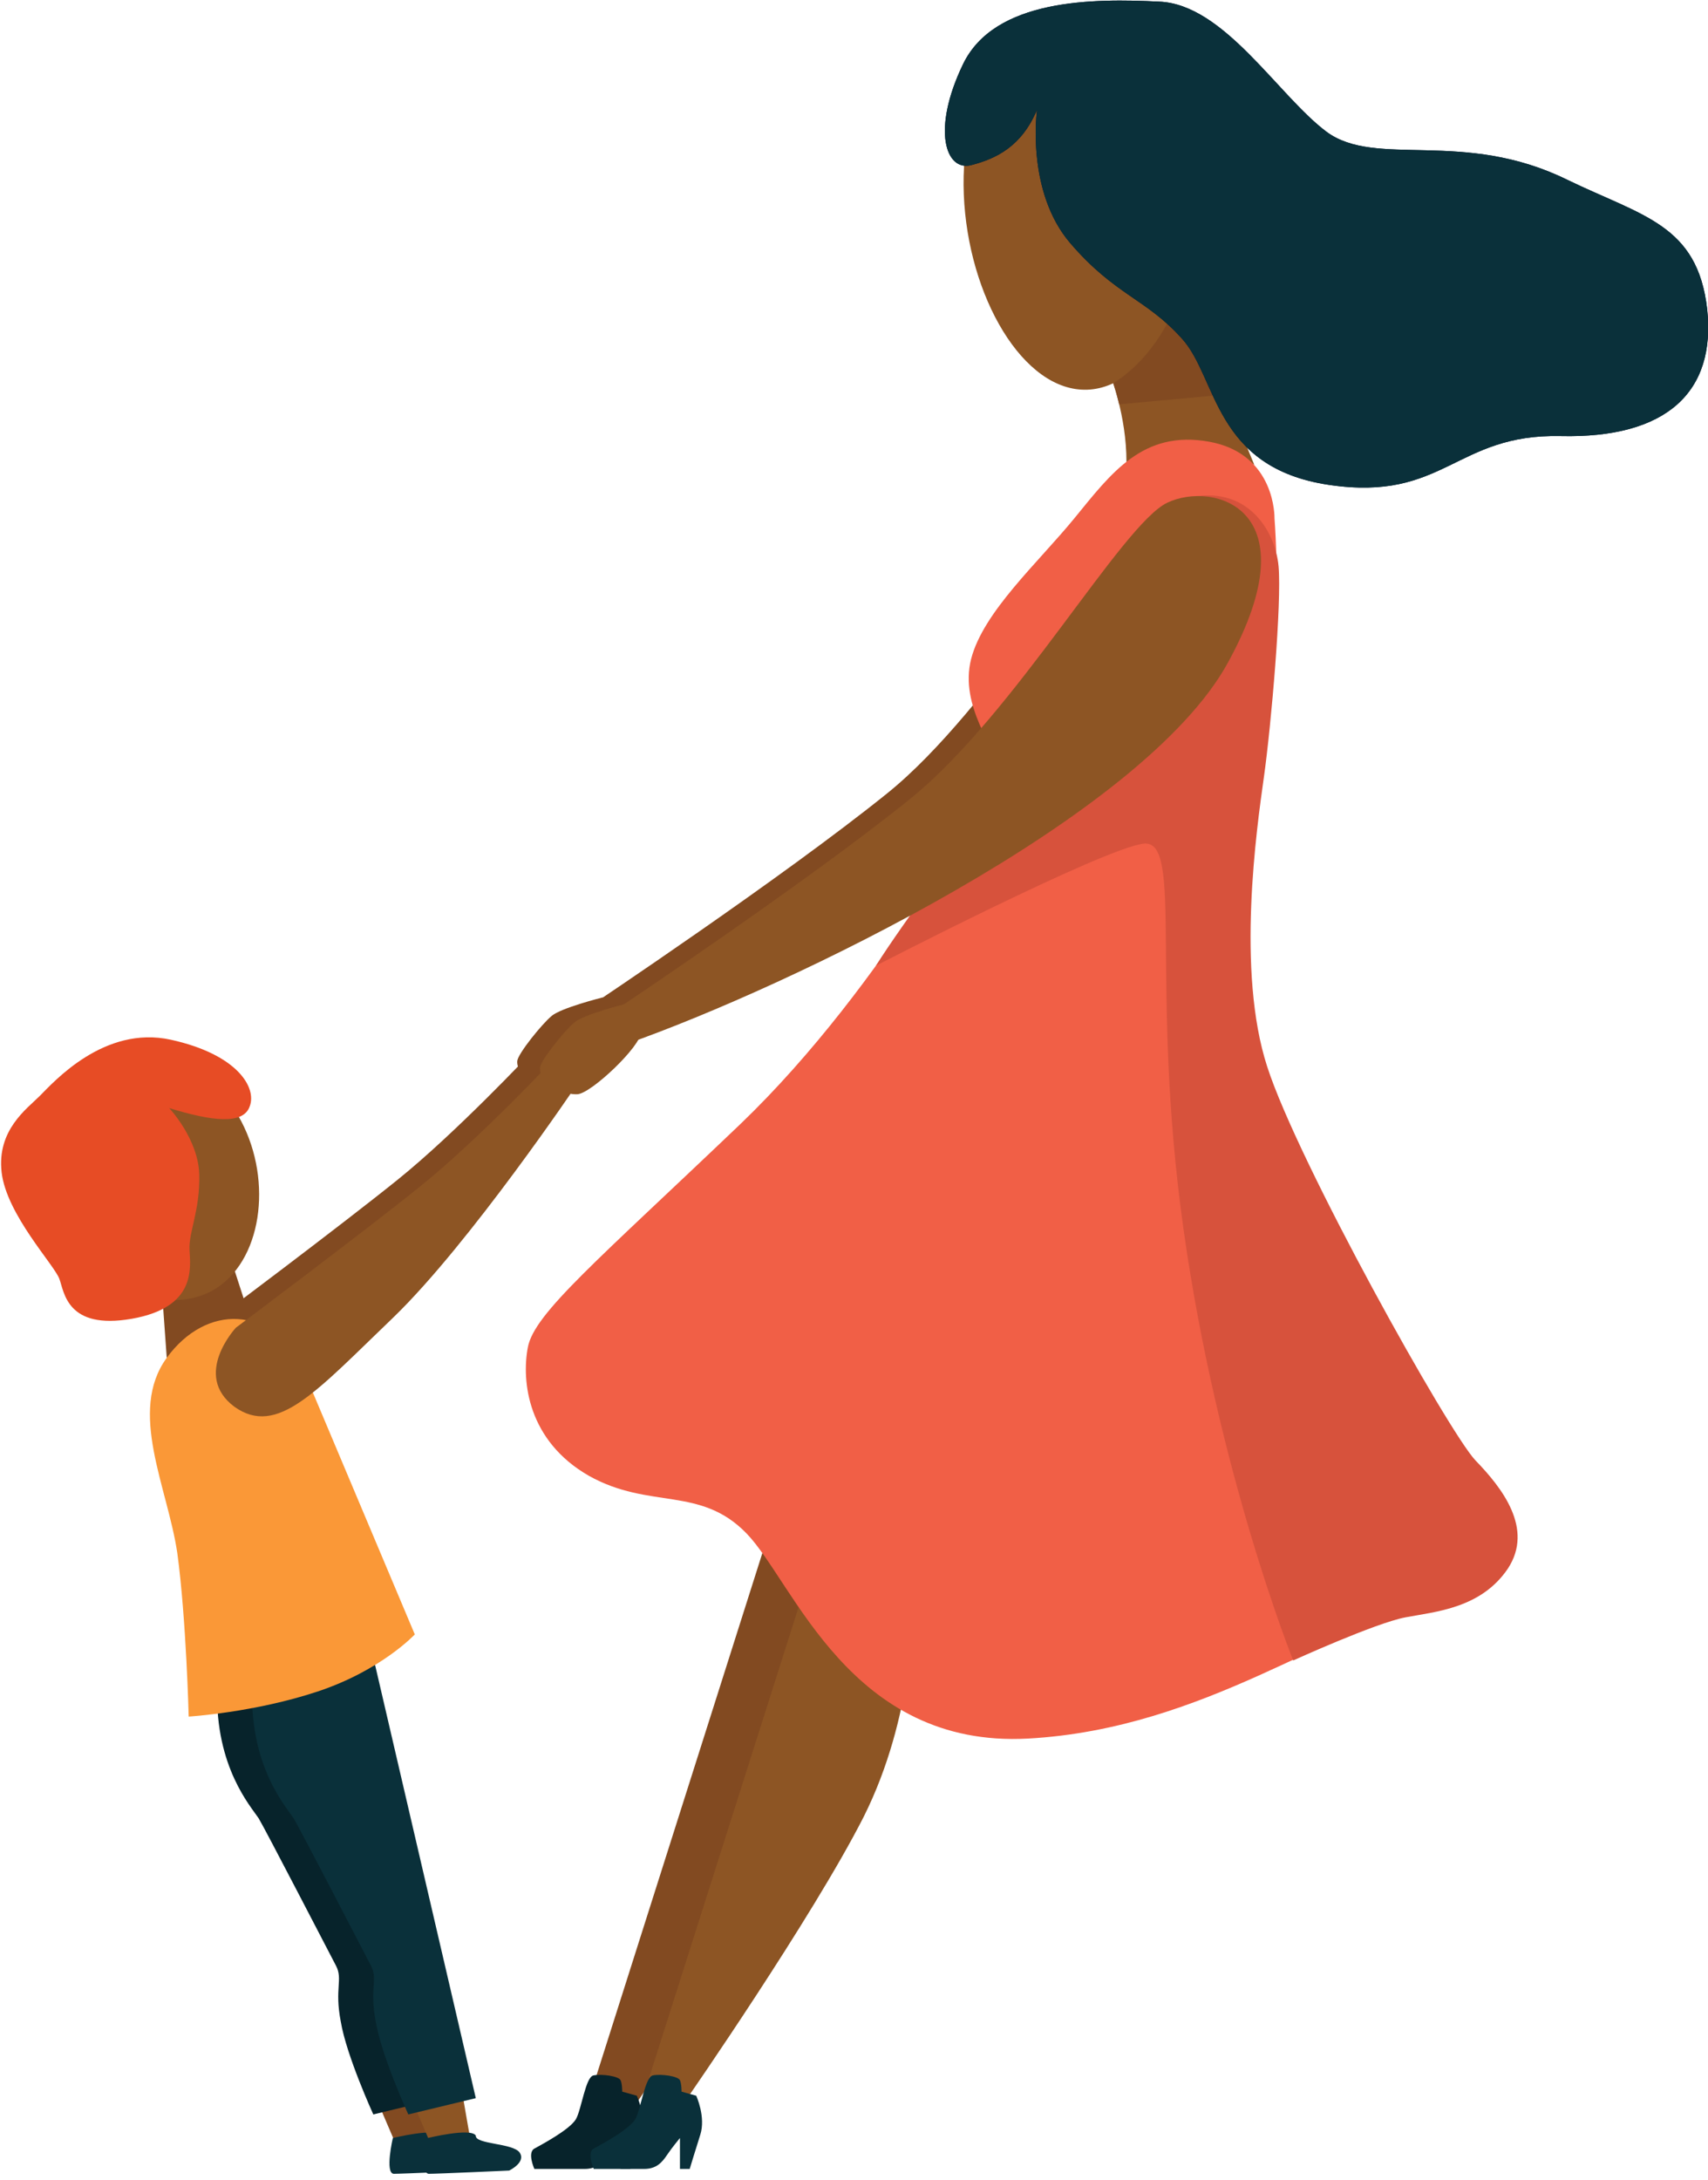 <?xml version="1.0" encoding="utf-8"?>
<!-- Generator: Adobe Illustrator 26.0.3, SVG Export Plug-In . SVG Version: 6.00 Build 0)  -->
<svg version="1.1" id="Layer_1" xmlns="http://www.w3.org/2000/svg" xmlns:xlink="http://www.w3.org/1999/xlink" x="0px" y="0px"
	 viewBox="0 0 210 268" style="enable-background:new 0 0 210 268;" xml:space="preserve">
<style type="text/css">
	.st0{fill-rule:evenodd;clip-rule:evenodd;fill:#824A21;}
	.st1{fill-rule:evenodd;clip-rule:evenodd;fill:#07232B;}
	.st2{fill-rule:evenodd;clip-rule:evenodd;fill:#0A303A;}
	.st3{fill-rule:evenodd;clip-rule:evenodd;fill:#8D5524;}
	.st4{fill-rule:evenodd;clip-rule:evenodd;fill:#FA9837;}
	.st5{fill-rule:evenodd;clip-rule:evenodd;fill:#F15F46;}
	.st6{fill-rule:evenodd;clip-rule:evenodd;fill:#D7523C;}
	.st7{fill-rule:evenodd;clip-rule:evenodd;fill:#020D26;}
	.st8{fill-rule:evenodd;clip-rule:evenodd;fill:#E74C25;}
</style>
<g>
	<path class="st0" d="M72.5,123.7c0,0,23.7-15.8,36.6-26.2c12.9-10.4,26-33.7,31.6-36.4c5.6-2.7,17.9,0.6,7.5,19.6
		c-10.4,19.1-54.3,40-73.9,46.9C72.7,126.1,72.5,123.7,72.5,123.7 M26.2,162.4c0,0,15.5-11.6,22.7-17.4s16.4-15.6,16.4-15.6l2.9,3
		c0,0-13.2,19.6-22.6,28.7c-9.5,9.1-14.3,14.8-19.6,11C20.8,168.2,26.2,162.4,26.2,162.4"/>
	<path class="st0" d="M74.1,122.6c0,0-5.2,1.3-6.3,2.3c-1.2,1-4.1,4.6-4.2,5.5s0.8,2.1,0.8,2.1s2.2,1.3,3.8,1.2
		c1.7-0.1,7.8-5.9,7.8-7.6C75.9,124.5,74.1,122.6,74.1,122.6 M30.8,162.2l-2.4-7.4l-8.5,3.7l0.6,8.4
		C20.5,166.9,29.4,164.8,30.8,162.2 M46.8,259.2l1.8,4.2h5l-1.2-6.9L46.8,259.2"/>
	<path class="st1" d="M41.2,202l13,55.9l-8.3,2c0,0-3.3-7.2-4-11.4c-0.8-4.1,0.3-5.2-0.6-6.9c-0.9-1.7-8.6-16.6-9.5-18.1
		c-1-1.5-5.3-6.3-5.1-15.7C26.7,198.4,41.2,202,41.2,202"/>
	<path class="st2" d="M48.3,262.8c0,0-1,4.3,0.1,4.4c1.1,0,9.9-0.4,9.9-0.4s2.1-1,1.3-2.2c-0.8-1.2-5.5-1-5.4-2.1
		C53.6,261.5,48.3,262.8,48.3,262.8"/>
	<path class="st3" d="M51.1,259.2l1.8,4.2h5l-1.2-6.9L51.1,259.2"/>
	<path class="st2" d="M45.5,202l13,55.9l-8.3,2c0,0-3.3-7.2-4-11.4c-0.8-4.1,0.3-5.2-0.6-6.9c-0.9-1.7-8.6-16.6-9.5-18.1
		c-1-1.5-5.3-6.3-5.1-15.7C31,198.4,45.5,202,45.5,202"/>
	<path class="st4" d="M37.3,168.4L51,200.9c0,0-4.1,4.4-11.9,7c-7.8,2.6-15.9,3.1-15.9,3.1s-0.3-12-1.4-20.1
		c-1.2-8.1-6.1-17.4-1.3-24S33.4,160.3,37.3,168.4"/>
	<path class="st3" d="M136.5,46.1c0,0,2,4.9,2,10.7c7.4,0.2,15.7,0.3,15.7,0.3l-9.3-22.6L136.5,46.1"/>
	<path class="st0" d="M97.1,180.3l-25,78.7l5.2,0.9c0,0,15.4-22.2,21.7-34.6c6.2-12.4,7.1-32.7,7.6-35.6
		C107,186.9,97.1,180.3,97.1,180.3"/>
	<path class="st1" d="M78.3,257.6c0,0,1.2,2.6,0.5,4.8c-0.4,1.4-0.9,2.8-1.3,4.2h-1.2v-3.8c0,0-1,1.2-1.6,2.1
		c-0.6,0.9-1.3,1.7-2.8,1.7h-6.2c0,0-0.9-2,0-2.5c0.9-0.5,4.3-2.3,5.1-3.6c0.7-1.2,1.2-5.3,2.2-5.4c1-0.2,3.1,0.1,3.3,0.6
		c0.2,0.4,0.2,1.4,0.2,1.4L78.3,257.6"/>
	<path class="st3" d="M104.3,178.3l-25,78.7l5.2,0.9c0,0,15.4-22.2,21.7-34.6c6.2-12.4,6-25.1,6.5-28
		C113.1,192.5,104.3,178.3,104.3,178.3"/>
	<path class="st5" d="M156.7,63.7c0,0,0.2-7.9-8-9.4c-8.2-1.5-12.1,3.9-16.6,9.4c-4.5,5.5-11.2,11.5-12.7,17.3
		c-1.5,5.9,3.2,11,3,13.1c-0.2,2.1-13.6,27-31.3,44c-17.7,16.9-25.4,23.3-26.2,27.5c-0.8,4.2,0,11.5,7.5,15.8
		c7.5,4.2,13.7,1.2,19.4,7.1c5.8,6,12.7,26.4,34.6,25.2c21.9-1.2,37.5-14.2,48.3-15.6c10.8-1.3,13.7-8.5,6.5-17.5
		s-17.3-26.1-25-46.7C148.7,113.3,158.6,89.6,156.7,63.7"/>
	<path class="st3" d="M147,22.8c0.5,12.5-5.4,24.8-13.3,25.1c-7.9,0.3-14.7-11.5-15.2-24C118,11.4,124.1,3,131.9,2.7
		C139.8,2.4,146.5,10.3,147,22.8"/>
	<path class="st2" d="M85.6,257.6c0,0,1.2,2.6,0.5,4.8c-0.7,2.2-1.3,4.2-1.3,4.2h-1.2v-3.8c0,0-1,1.2-1.6,2.1
		c-0.6,0.9-1.3,1.7-2.8,1.7H73c0,0-0.9-2,0-2.5c0.9-0.5,4.3-2.3,5.1-3.6c0.7-1.2,1.2-5.3,2.2-5.4c1-0.2,3.1,0.1,3.3,0.6
		c0.2,0.4,0.2,1.4,0.2,1.4L85.6,257.6"/>
	<path class="st6" d="M107.7,118.7c0,0,27.9-14.4,32.9-15c5-0.6,0.7,17.3,4.9,47.3c4.2,30,13.5,53.1,13.5,53.1s10.1-4.6,13.8-5.3
		c3.7-0.7,9.3-1.1,12.6-6c3.2-4.9-0.7-9.9-4-13.3c-3.3-3.5-21.8-36.6-25.6-48.4c-3.8-11.7-1.3-29.2-0.4-35.6
		c0.9-6.4,2.2-21.4,1.8-25.9c-0.4-4.4-3.9-10.1-11.2-8.4C143,71.4,114,108.6,107.7,118.7"/>
	<path class="st3" d="M75.3,124.4c0,0,23.7-15.8,36.6-26.2c12.9-10.4,26-33.7,31.6-36.4c5.6-2.7,17.9,0.6,7.5,19.6
		c-10.4,19.1-54.3,40-73.9,46.9C75.5,126.9,75.3,124.4,75.3,124.4"/>
	<path class="st0" d="M145.3,35.6c0,0-2.1,7.5-8.4,11.5c0.4,1.3,0.7,2.6,0.7,2.6l13-1.2L145.3,35.6"/>
	<g transform="matrix(-1 0 0 1 210 0)">
		<g>
			<path id="a" class="st7" d="M82.5,13.5c0,0,1.4,10-4.1,16.4c-5.5,6.4-9.3,6.8-13.7,11.7c-4.4,4.8-3.9,15.9-18.1,18
				c-14.2,2.1-15.5-6.3-28.5-6c-13,0.3-19.1-5.4-18-15.6C1.3,27.6,8,26.6,17.3,22.1c12.8-6.3,23.5-1.4,29.6-5.9
				c6-4.5,12.6-15.7,20.6-16c8-0.4,20.2-0.4,24.1,7.7c3.9,8.1,2.1,13.2-1,12.4C87.5,19.5,84.4,18,82.5,13.5"/>
		</g>
		<g>
			<path id="a_00000008857626721277736980000010665101546631539129_" class="st2" d="M82.5,13.5c0,0,1.4,10-4.1,16.4
				c-5.5,6.4-9.3,6.8-13.7,11.7c-4.4,4.8-3.9,15.9-18.1,18c-14.2,2.1-15.5-6.3-28.5-6c-13,0.3-19.1-5.4-18-15.6
				C1.3,27.6,8,26.6,17.3,22.1c12.8-6.3,23.5-1.4,29.6-5.9c6-4.5,12.6-15.7,20.6-16c8-0.4,20.2-0.4,24.1,7.7
				c3.9,8.1,2.1,13.2-1,12.4C87.5,19.5,84.4,18,82.5,13.5"/>
		</g>
	</g>
	<path class="st3" d="M30,138.5c3.6,7.6,1.9,17.4-4.4,20.4c-6.4,3-15-1.9-18.6-9.5c-3.6-7.6-0.8-15,5.6-18
		C18.9,128.4,26.4,130.9,30,138.5 M29,163.2c0,0,15.5-11.6,22.7-17.4c7.2-5.8,16.4-15.6,16.4-15.6l2.9,3c0,0-13.2,19.6-22.6,28.7
		c-9.5,9.1-14.3,14.8-19.6,11C23.6,169,29,163.2,29,163.2"/>
	<path class="st3" d="M76.9,123.4c0,0-5.2,1.3-6.3,2.3c-1.2,1-4.1,4.6-4.2,5.5c-0.1,0.9,0.8,2.1,0.8,2.1s2.2,1.3,3.8,1.2
		c1.7-0.1,7.8-5.9,7.8-7.6C78.7,125.3,76.9,123.4,76.9,123.4"/>
	<path class="st2" d="M52.6,262.8c0,0-1,4.3,0.1,4.4c1.1,0,9.9-0.4,9.9-0.4s2.1-1,1.3-2.2c-0.8-1.2-5.5-1-5.4-2.1
		C57.9,261.5,52.6,262.8,52.6,262.8"/>
	<path class="st8" d="M20.8,136.2c0,0,3.6,3.8,3.7,8.2c0.1,4.4-1.3,7-1.2,9.2c0.1,2.2,0.9,7.1-7.1,8.5c-8,1.4-8.3-3.3-8.9-4.9
		c-0.6-1.7-6.5-7.9-7.1-13.1c-0.6-5.2,3.1-7.8,4.7-9.4c1.7-1.7,7.9-8.7,16.1-6.9c8.2,1.8,10.6,5.9,9.7,8.2
		C29.9,138.3,26,137.8,20.8,136.2"/>
</g>
</svg>
